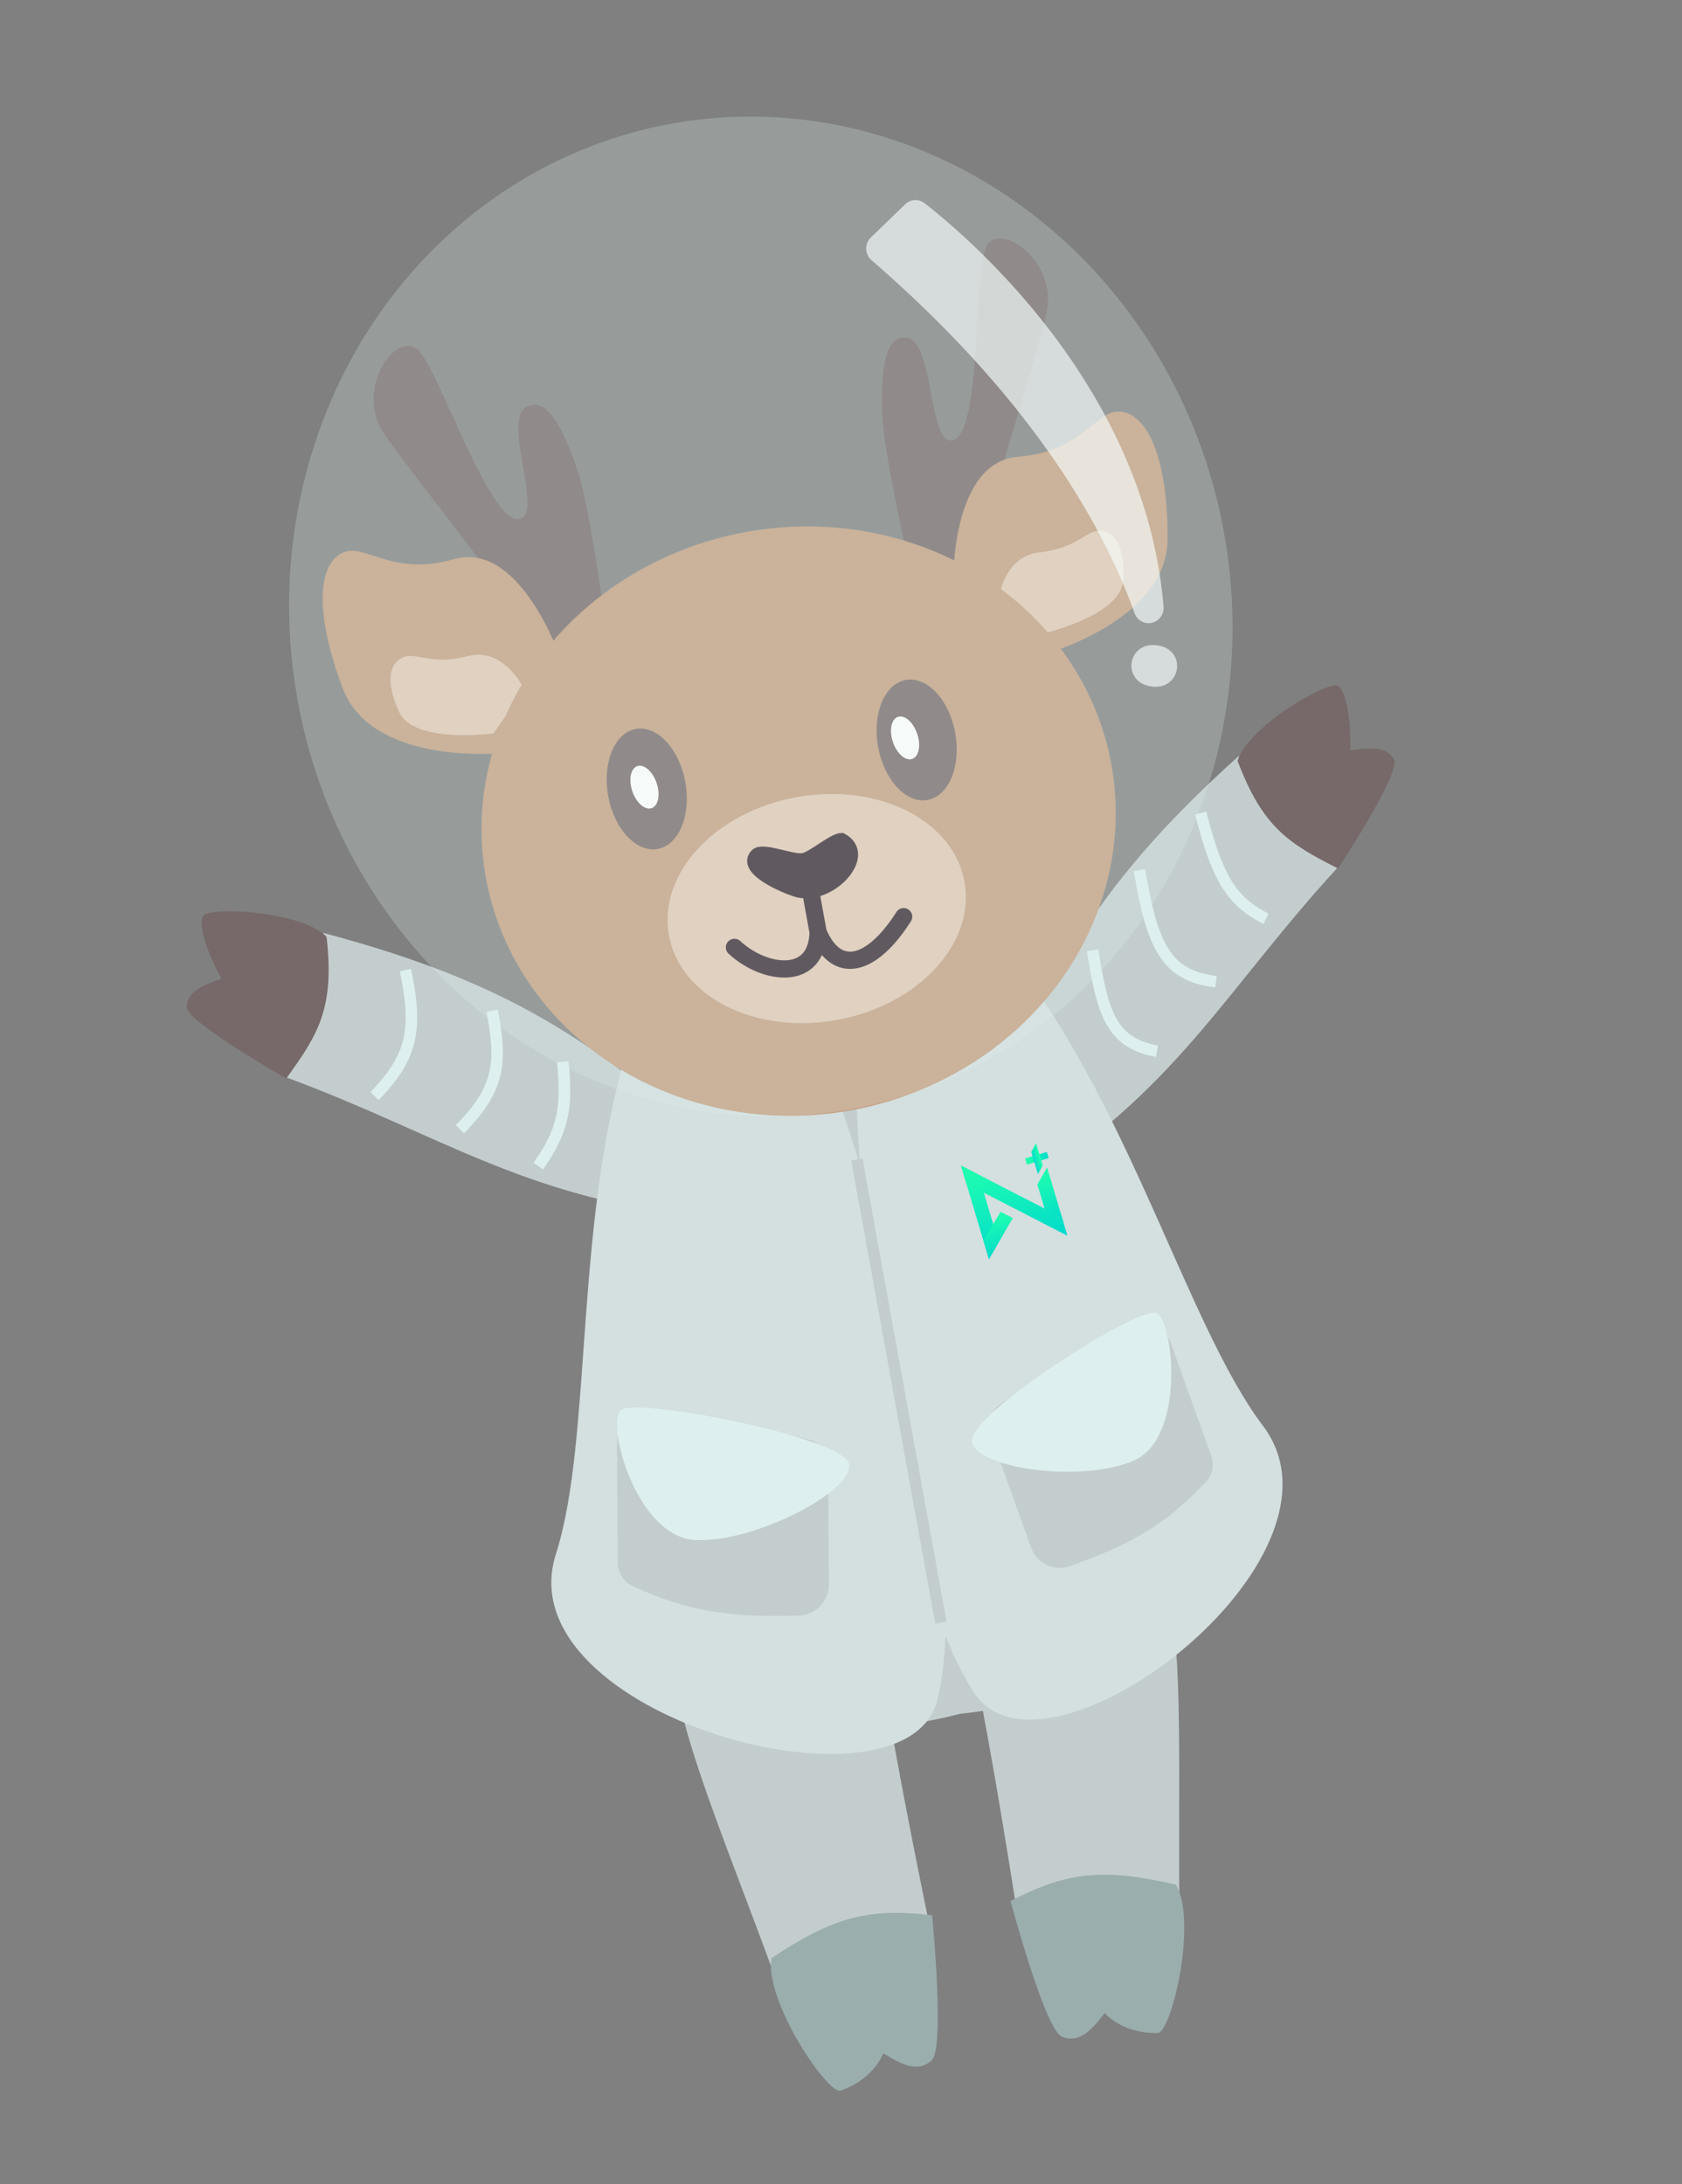 <svg width="201" height="261" fill="none" xmlns="http://www.w3.org/2000/svg"><rect width="100%" height="100%" fill="#808080" stroke="none"/><path d="M148.018 90.348c-17.722 15.975-24.04 27.647-32.186 50.807 1.943.964 6.408.63 8.318-.624 16.945-11.12 22.656-22.651 35.7-36.864l-11.832-13.319Z" fill="#C4CDCD"/><path d="M159.931 81.99c-1.07-.815-10.756 4.781-12.039 8.925 2.969 7.902 6.093 9.895 12.012 12.868 0 0 7.484-11.38 6.688-13-.795-1.62-2.849-1.484-5.238-1.114.111-3.177-.353-6.864-1.423-7.679Z" fill="#776969"/><path d="M38.651 111.486c23.061 6.122 34.01 13.622 51.832 30.508-1.289 1.744-5.413 3.486-7.685 3.243-20.153-2.158-30.499-9.81-48.593-16.499l4.446-17.252Z" fill="#C4CDCD"/><path d="M24.236 109.489c.58-1.214 11.753-.657 14.785 2.444.967 8.385-.902 11.585-4.812 16.933 0 0-11.853-6.707-11.885-8.512-.032-1.805 1.858-2.622 4.152-3.384-1.55-2.775-2.82-6.267-2.24-7.481Z" fill="#776969"/><path d="m135.252 181.497-21.605 3.922c3.522 16.653 5.334 26.747 8.344 45.968l18.942-3.438c-.211-23.838 1.169-41.457-5.681-46.452Z" fill="#C4CDCD"/><path d="M138.381 242.931c1.558-.061 4.773-13.174 2.148-17.725-8.406-1.925-12.786-1.682-19.764 1.96 0 0 4.091 15.364 6.138 16.206 2.048.842 3.547-.762 5.103-2.813 2.076 2.101 4.817 2.433 6.375 2.372Z" fill="#9AAEAD"/><path d="m81.774 191.205 21.606-3.921c2.555 16.828 4.407 26.915 8.344 45.968l-18.942 3.438c-8.181-22.391-15.665-38.401-11.008-45.485Z" fill="#C4CDCD"/><path d="M100.435 249.82c-1.48.49-9.099-10.656-8.24-15.84 7.192-4.756 11.378-6.067 19.191-5.111 0 0 1.57 15.822-.05 17.33-1.621 1.507-3.589.533-5.767-.841-1.204 2.697-3.654 3.972-5.134 4.462Z" fill="#9AAEAD"/><path d="m76.653 126.099 46.043-8.358s23.716 37.62 25.183 60.89c1.467 23.27-33.162 26.16-33.162 26.16s-33.435 9.465-40.24-12.836c-6.805-22.301 2.176-65.856 2.176-65.856Z" fill="#C4CDCD"/><path d="m97.771 124.339-22.131-1.113c-7.254 21.62-4.666 48.267-9.214 62.496-6.165 19.285 42.083 32.406 45.627 17.297 3.544-15.109-2.903-47.174-14.282-78.68Z" fill="#D4DFDF"/><path d="M73.738 172.472c-.013-2.14 1.909-3.929 4.008-3.731l8.58.808 10.27 2.467c1.406.338 2.362 1.568 2.37 3.05l.087 14.282c.012 1.935-1.575 3.636-3.5 3.7-8.385.279-13.54-.522-20.03-3.562-1.054-.494-1.692-1.565-1.699-2.773l-.086-14.241Z" fill="#C4CDCD"/><path d="M101.466 174.941c-.612-3.211-25.53-7.994-27.3-6.438-1.768 1.557 1.87 15.226 8.984 15.527 7.113.301 18.928-5.879 18.316-9.089Z" fill="#DDF0EF"/><path d="m102.09 123.555 19.253-8.625c13.842 17.79 20.674 43.667 29.584 55.453 12.074 15.974-26.235 44.807-34.555 31.852-8.32-12.956-13.585-45.235-14.282-78.68Z" fill="#D4DFDF"/><path d="M139.914 160.503c-.727-2.026-3.161-3.018-5.059-2.062l-6.91 3.483a3.163 3.163 0 0 0-.412.247l-8.011 5.652c-1.17.826-1.623 2.303-1.129 3.68l4.824 13.448c.654 1.822 2.727 2.856 4.548 2.221 7.42-2.586 11.689-5.102 16.362-10.125.78-.839.989-2.044.59-3.155l-4.803-13.389Z" fill="#C4CDCD"/><path d="M116.145 172.275c-.557-3.22 19.912-16.242 22.014-15.388 2.102.853 3.556 14.919-2.651 17.638-6.208 2.719-18.806.971-19.363-2.25Z" fill="#DDF0EF"/><path d="M116.44 71.832a.278.278 0 0 1-.015-.008l-7.79-4.33s-2.999-13.431-3.178-17.51c-.179-4.078-.176-10.244 3.031-9.593 3.206.652 2.455 13.53 5.572 12.142 3.117-1.387 2.384-19.34 3.708-22.87 1.325-3.528 8.722 1.375 7.296 7.72-1.421 6.325-10.362 33.393-8.639 34.44l.015.009ZM66.37 80.92a.28.28 0 0 0 .011-.012l5.93-6.82s-1.9-13.63-3.179-17.51c-1.279-3.878-3.474-9.645-6.316-7.896-2.842 1.75 2.456 13.53-1.026 13.34-3.481-.19-9.162-17.246-11.686-20.076-2.525-2.83-7.873 4.387-4.25 9.815 3.611 5.412 21.807 27.554 20.527 29.147l-.011.013Z" fill="#776969"/><path d="M121.643 54.583c-7.819.626-7.707 14.355-7.707 14.355l9.678 9.614s15.941-3.952 15.921-14.26c-.021-10.309-2.695-14.847-5.651-15.104-2.955-.257-4.422 4.77-12.241 5.395Z" fill="#C49E80"/><path d="M124.183 66.012c-4.538.505-4.91 6.107-4.91 6.107l5.286 3.617s9.337-2.12 9.654-6.329c.316-4.208-1.085-5.976-2.785-5.987-1.699-.011-2.707 2.088-7.245 2.592Z" fill="#E1C7B3"/><path d="M54.27 66.813c7.54-2.162 12.26 10.731 12.26 10.731l-5.682 12.401s-16.312 1.904-19.916-7.754c-3.605-9.658-2.695-14.847-.019-16.126 2.676-1.28 5.817 2.91 13.357.748Z" fill="#C49E80"/><path d="M55.909 78.405c4.426-1.123 6.743 3.992 6.743 3.992l-3.678 5.244s-9.486 1.296-11.262-2.533c-1.775-3.828-1.085-5.976.503-6.583 1.587-.608 3.268 1.003 7.694-.12Z" fill="#E1C7B3"/><ellipse cx="95.437" cy="98.12" rx="37.984" ry="35.122" transform="rotate(-10.288 95.437 98.12)" fill="#C49E80"/><ellipse cx="97.598" cy="108.569" rx="17.951" ry="13.529" transform="rotate(-10.288 97.598 108.569)" fill="#E1C7B3"/><path d="M95.113 106.485c-1.45-.456-6.555-2.602-4.767-4.411.797-.807 4.405.817 5.652.549 1.185-.255 3.52-2.376 4.587-2.408 3.725 1.981-1.531 7.511-5.472 6.27Z" fill="#372831" stroke="#372831" stroke-width="1.372" stroke-linecap="round"/><path d="M87.766 113.208c3.593 3.333 9.865 4.125 9.998-1.815m0 0c2.259 5.326 6.482 4.03 10.224-1.855m-10.224 1.855-.9-4.961" stroke="#372831" stroke-width="2.058" stroke-linecap="round"/><ellipse cx="77.286" cy="94.275" rx="4.683" ry="7.285" transform="rotate(-10.288 77.286 94.275)" fill="#776969"/><ellipse cx="1.542" cy="2.646" rx="1.542" ry="2.646" transform="matrix(.984 -.179 .274 .962 74.772 91.79)" fill="#fff"/><ellipse cx="109.542" cy="88.421" rx="4.683" ry="7.285" transform="rotate(-10.288 109.542 88.421)" fill="#776969"/><ellipse cx="1.542" cy="2.646" rx="1.542" ry="2.646" transform="matrix(.984 -.179 .274 .962 105.912 85.907)" fill="#fff"/><path fill-rule="evenodd" clip-rule="evenodd" d="m122.507 138.426 2.587-.772.221.738-2.588.773-.22-.739Z" fill="url(#a)"/><path fill-rule="evenodd" clip-rule="evenodd" d="m123.81 136.597.8 2.682-.576 1.018-.789-2.642.565-1.058Z" fill="url(#b)"/><path fill-rule="evenodd" clip-rule="evenodd" d="m123.969 141.545 1.158-2.039 1.958 6.557-1.866-.332-1.25-4.186Z" fill="url(#c)"/><path fill-rule="evenodd" clip-rule="evenodd" d="m115.487 141.454-.65-2.176 12.072 6.215.65 2.176-12.072-6.215Z" fill="url(#d)"/><path fill-rule="evenodd" clip-rule="evenodd" d="m114.837 139.278 2.082 1.071 2.413 8.083-1.153 2.038-3.342-11.192Z" fill="url(#e)"/><path fill-rule="evenodd" clip-rule="evenodd" d="m118.179 150.469 2.848-4.913-1.457-.75-2.044 3.386.653 2.277Z" fill="url(#f)"/><path d="m102.392 138.548 10.046 55.345" stroke="#C4CDCD" stroke-width="1.372"/><ellipse cx="90.921" cy="73.678" rx="56.25" ry="59.859" transform="rotate(-10.288 90.921 73.678)" fill="#DDF0EF" fill-opacity=".25"/><path opacity=".65" d="M135.58 73.268c-3.672-10.276-12.142-25.48-31.437-42.179a1.814 1.814 0 0 1-.632-1.339 1.847 1.847 0 0 1 .559-1.378l4.101-3.959a1.773 1.773 0 0 1 1.133-.5c.423-.024.841.106 1.177.368 5.33 4.144 26.391 22.061 28.56 48.168.046.443-.069.888-.324 1.25-.254.364-.63.62-1.057.72-.426.102-.873.04-1.257-.172a1.8 1.8 0 0 1-.823-.98Zm2.803 3.862c3.579.605 2.696 5.485-.885 4.885-3.58-.6-2.729-5.495.885-4.885Z" fill="#F8FFFD"/><path d="M44.764 130.97c4.69-4.803 5.097-8.228 3.69-15.038m6.505 18.996c4.838-4.856 5.013-8.088 3.852-14.15m5.51 18.565c3.157-4.436 3.433-7.243 2.936-12.456m63.31-13.326c1.181 7.324 2.106 11.05 7.692 12.056m-2.093-21.632c1.513 8.899 3.069 12.616 9.144 13.32m-1.824-20.152c2.001 7.903 3.754 10.568 7.799 12.648" stroke="#DDF0EF" stroke-width="1.372"/><defs><linearGradient id="a" x1="122.822" y1="138.782" x2="125.353" y2="138.026" gradientUnits="userSpaceOnUse"><stop stop-color="#20FFAF"/><stop offset="1" stop-color="#01DACC"/></linearGradient><linearGradient id="b" x1="123.906" y1="137.069" x2="123.135" y2="137.299" gradientUnits="userSpaceOnUse"><stop stop-color="#20FFAF"/><stop offset="1" stop-color="#01DACC"/></linearGradient><linearGradient id="c" x1="123.82" y1="140.259" x2="125.686" y2="146.508" gradientUnits="userSpaceOnUse"><stop stop-color="#20FFAF"/><stop offset="1" stop-color="#01DACC"/></linearGradient><linearGradient id="d" x1="116.254" y1="139.473" x2="119.439" y2="150.14" gradientUnits="userSpaceOnUse"><stop stop-color="#20FFAF"/><stop offset="1" stop-color="#01DACC"/></linearGradient><linearGradient id="e" x1="115.222" y1="139.781" x2="118.407" y2="150.449" gradientUnits="userSpaceOnUse"><stop stop-color="#20FFAF"/><stop offset="1" stop-color="#01DACC"/></linearGradient><linearGradient id="f" x1="117.437" y1="145.613" x2="118.638" y2="150.374" gradientUnits="userSpaceOnUse"><stop stop-color="#20FFAF"/><stop offset="1" stop-color="#01DACC"/></linearGradient></defs></svg>